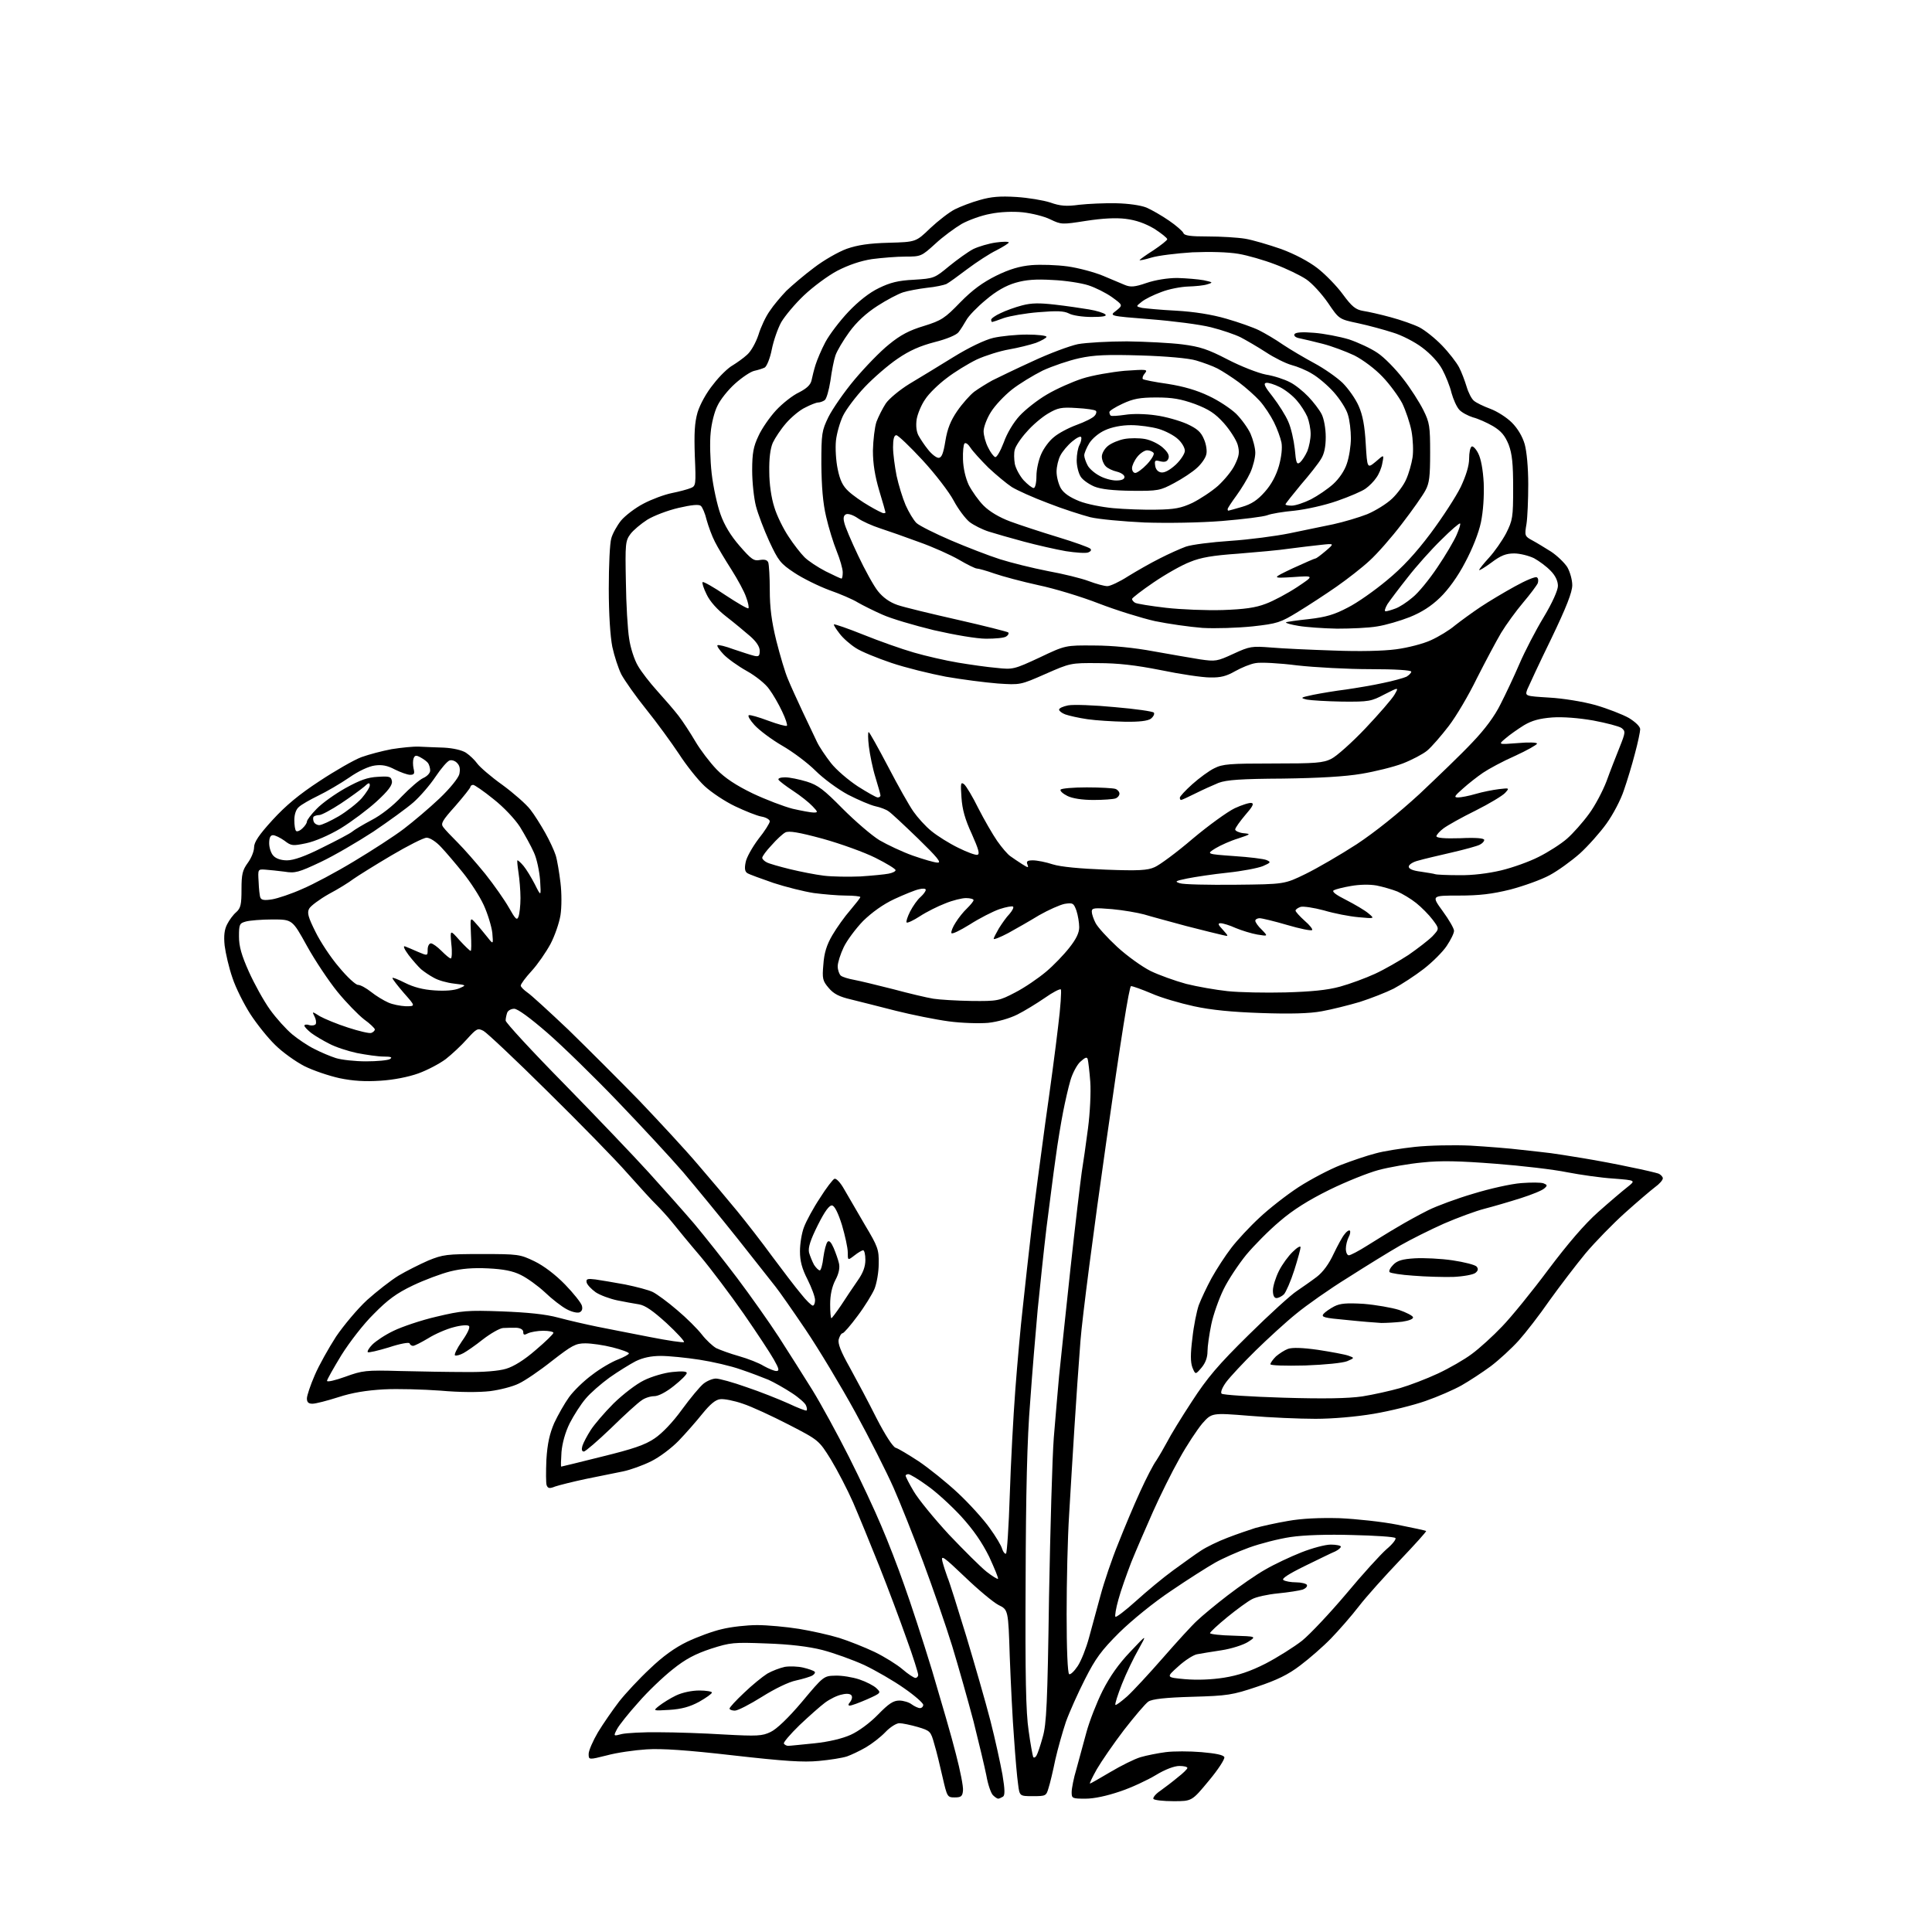 <?xml version="1.0" encoding="UTF-8" standalone="no"?>
<svg 
  version="1.1" 
  xmlns="http://www.w3.org/2000/svg" 
  xmlns:xlink="http://www.w3.org/1999/xlink" 
  xmlns:svg="http://www.w3.org/2000/svg"
  xmlns:rdf="http://www.w3.org/1999/02/22-rdf-syntax-ns#"
  xmlns:cc="http://creativecommons.org/ns#"
  xmlns:dc="http://purl.org/dc/elements/1.1/"
  viewBox="0 0 768 768"
  width="768"
  height="768"
>
<style>svg {background-color: white; }</style>"
<path stroke="none" fill="black" fill-rule="evenodd" d="M466.5,716.0C462.4,716.0 458.9,715.6 458.5,715.1C458.2,714.6 459.4,713.1 461.2,711.9C463.0,710.6 466.2,708.2 468.2,706.5C470.3,704.9 472.0,703.2 472.0,702.8C472.0,702.3 470.5,702.0 468.8,702.0C466.8,702.0 463.1,703.4 459.5,705.6C456.2,707.6 449.8,710.6 445.3,712.1C440.0,713.9 435.0,715.0 431.5,715.0C426.2,715.0 426.0,714.9 426.0,712.4C426.0,711.0 426.8,706.8 427.9,703.2C428.9,699.5 430.7,692.9 431.9,688.5C433.1,684.1 436.0,676.7 438.3,672.1C441.2,666.4 444.7,661.4 449.3,656.6C456.0,649.5 456.0,649.5 452.6,655.6C450.7,658.9 447.7,665.1 446.0,669.4C444.3,673.7 443.1,677.5 443.4,677.7C443.6,678.0 445.7,676.4 448.1,674.3C450.4,672.2 456.8,665.3 462.3,659.0C467.8,652.7 473.9,646.0 475.9,644.2C477.9,642.3 483.3,637.8 488.0,634.2C492.7,630.6 499.4,625.9 503.0,623.9C506.6,621.8 513.0,618.8 517.3,617.1C521.6,615.4 526.8,614.0 529.0,614.0C531.2,614.0 533.0,614.4 533.0,614.8C533.0,615.3 532.0,616.1 530.8,616.7C529.5,617.2 524.1,619.9 518.7,622.5C512.0,625.8 509.3,627.6 510.2,628.1C510.9,628.6 513.2,629.0 515.2,629.0C517.2,629.0 519.2,629.5 519.5,630.0C519.8,630.6 519.1,631.4 517.8,631.9C516.5,632.3 512.1,633.0 508.0,633.4C503.9,633.8 499.3,634.8 497.7,635.7C496.1,636.5 491.7,639.7 487.9,642.8C484.1,645.9 481.0,648.8 481.0,649.2C481.0,649.6 485.2,650.1 490.2,650.2C499.5,650.5 499.5,650.5 496.1,652.7C494.2,653.9 489.5,655.4 485.6,656.0C481.7,656.6 477.3,657.3 475.8,657.6C474.3,657.9 470.9,660.1 468.3,662.5C463.5,666.8 463.5,666.8 471.1,667.5C475.9,667.9 481.6,667.7 486.6,666.9C492.2,666.0 497.0,664.4 503.1,661.3C507.9,658.8 514.4,654.7 517.6,652.2C520.8,649.6 528.7,641.2 535.2,633.5C541.6,625.8 548.9,617.8 551.2,615.8C553.6,613.8 555.1,611.8 554.7,611.4C554.3,610.9 546.6,610.4 537.7,610.2C527.7,609.9 518.3,610.2 513.0,611.0C508.3,611.7 500.9,613.6 496.5,615.2C492.1,616.8 486.0,619.5 483.0,621.2C480.0,622.9 472.1,627.9 465.5,632.4C458.6,637.0 449.9,644.1 444.9,649.0C437.8,656.1 435.5,659.2 431.3,667.5C428.5,673.0 425.1,680.6 423.7,684.5C422.4,688.4 420.5,695.1 419.5,699.5C418.6,703.9 417.4,709.0 416.8,710.8C415.9,713.9 415.7,714.0 410.6,714.0C405.3,714.0 405.3,714.0 404.7,709.2C404.3,706.6 403.6,698.4 403.1,691.0C402.5,683.6 401.8,669.0 401.4,658.7C400.8,639.9 400.8,639.9 396.9,638.0C394.8,636.9 388.8,631.9 383.5,626.8C375.1,618.8 374.0,618.0 374.6,620.6C375.0,622.2 375.9,625.0 376.6,626.9C377.4,628.7 380.7,639.3 384.1,650.4C387.4,661.4 391.8,676.6 393.7,684.0C395.6,691.4 397.7,701.1 398.5,705.5C399.5,711.5 399.5,713.7 398.7,714.2C398.0,714.6 397.2,715.0 396.8,715.0C396.4,715.0 395.5,714.4 394.7,713.6C393.9,712.8 392.7,709.3 392.1,705.8C391.4,702.3 389.1,692.7 387.0,684.3C384.8,676.0 381.0,662.5 378.5,654.3C376.0,646.2 370.8,631.2 367.0,621.0C363.2,610.8 357.9,597.5 355.2,591.4C352.5,585.3 345.7,571.8 340.0,561.4C334.3,551.0 325.4,536.2 320.2,528.5C315.0,520.8 309.6,513.1 308.3,511.5C307.0,509.9 300.3,501.3 293.3,492.5C286.3,483.7 276.5,471.8 271.6,466.0C266.6,460.2 254.8,447.5 245.5,437.8C236.1,428.0 223.5,415.7 217.5,410.5C210.8,404.7 205.8,401.0 204.4,401.0C203.2,401.0 201.9,401.7 201.6,402.6C201.3,403.5 201.0,404.8 201.0,405.7C201.0,406.5 211.4,417.8 224.2,430.8C236.9,443.8 252.1,459.7 257.9,466.1C263.7,472.5 271.9,481.7 276.0,486.5C280.1,491.4 287.8,501.1 293.0,508.0C298.2,514.9 305.7,525.5 309.6,531.5C313.5,537.6 319.5,547.0 322.9,552.5C326.3,558.0 332.8,569.9 337.4,579.0C342.0,588.1 347.8,600.5 350.3,606.5C352.9,612.5 357.0,623.1 359.4,630.0C361.9,636.9 366.9,652.2 370.5,664.0C374.0,675.8 378.4,690.8 380.0,697.3C381.7,703.8 383.0,710.3 382.8,711.8C382.6,714.1 382.0,714.5 379.5,714.5C376.6,714.5 376.5,714.3 374.7,706.5C373.7,702.1 372.3,696.2 371.4,693.3C370.0,688.2 369.8,688.0 364.8,686.5C362.0,685.7 358.7,685.0 357.5,685.0C356.3,685.0 353.8,686.6 352.0,688.5C350.1,690.5 346.6,693.2 344.2,694.6C341.8,696.0 338.4,697.6 336.7,698.2C334.9,698.8 329.9,699.6 325.5,700.0C319.3,700.6 311.8,700.1 291.5,697.8C273.2,695.7 263.0,695.0 257.0,695.4C252.3,695.7 245.2,696.7 241.2,697.8C234.0,699.6 234.0,699.6 234.0,697.2C234.0,695.9 235.7,692.0 237.7,688.6C239.7,685.3 243.5,679.8 246.1,676.4C248.7,673.1 254.2,667.2 258.4,663.3C263.4,658.5 268.2,655.0 273.2,652.6C277.2,650.7 283.4,648.4 287.0,647.6C290.6,646.7 296.9,646.0 301.0,646.0C305.1,646.0 312.6,646.7 317.6,647.5C322.5,648.3 329.7,649.9 333.6,651.1C337.4,652.3 343.7,654.8 347.7,656.7C351.6,658.6 356.6,661.7 358.8,663.6C361.0,665.5 363.3,667.0 363.9,667.0C364.5,667.0 365.0,666.4 365.0,665.8C365.0,665.1 363.0,658.6 360.4,651.5C357.9,644.4 353.0,631.3 349.5,622.5C346.0,613.7 341.3,602.3 339.1,597.2C336.9,592.2 332.9,584.5 330.3,580.2C325.5,572.5 325.5,572.5 313.5,566.3C306.9,562.9 298.7,559.1 295.3,558.0C291.9,556.8 287.8,556.0 286.3,556.2C284.4,556.4 282.3,558.2 279.2,562.0C276.8,565.0 272.5,569.9 269.8,572.7C267.0,575.6 262.1,579.3 258.8,580.9C255.6,582.5 250.6,584.3 247.7,584.9C244.8,585.5 238.2,586.8 232.9,587.9C227.7,589.0 222.2,590.4 220.7,590.9C218.5,591.8 217.8,591.7 217.3,590.4C217.0,589.6 217.0,585.0 217.2,580.2C217.6,573.8 218.5,569.9 220.3,565.7C221.8,562.5 224.4,557.9 226.2,555.4C228.0,552.9 232.1,548.9 235.4,546.5C238.6,544.0 243.3,541.3 245.7,540.4C248.0,539.5 250.0,538.4 250.0,538.0C250.0,537.6 247.1,536.5 243.5,535.6C240.0,534.7 235.1,534.0 232.7,534.0C228.8,534.0 227.4,534.8 219.4,541.0C214.5,544.9 208.6,548.9 206.2,550.0C203.8,551.2 198.7,552.5 194.8,553.0C190.4,553.5 182.9,553.5 175.1,552.8C168.2,552.3 158.0,552.0 152.5,552.3C145.6,552.7 140.0,553.6 134.5,555.4C130.1,556.8 125.5,558.0 124.2,558.0C122.6,558.0 122.0,557.4 122.0,555.9C122.0,554.8 123.4,550.6 125.1,546.7C126.8,542.7 130.7,535.8 133.6,531.3C136.6,526.9 142.1,520.3 145.9,516.8C149.7,513.4 155.3,509.0 158.4,507.1C161.4,505.3 166.8,502.6 170.2,501.1C176.1,498.7 177.5,498.5 191.5,498.5C206.0,498.5 206.7,498.6 212.5,501.4C216.2,503.2 220.8,506.7 224.6,510.6C228.0,514.1 231.0,517.9 231.3,519.0C231.7,520.4 231.3,521.3 230.3,521.7C229.4,522.0 227.2,521.5 225.2,520.4C223.3,519.4 219.4,516.4 216.6,513.7C213.8,511.1 209.5,508.0 207.0,506.8C203.8,505.2 200.1,504.5 194.0,504.2C188.1,503.9 183.4,504.3 179.0,505.4C175.4,506.3 168.7,508.8 164.1,511.0C157.6,514.1 154.1,516.7 148.6,522.3C144.5,526.3 138.9,533.6 135.7,538.7C132.6,543.8 130.0,548.4 130.0,548.9C130.0,549.5 133.3,548.7 137.2,547.3C144.1,544.8 145.4,544.6 159.0,545.0C167.0,545.2 178.7,545.4 185.0,545.4C192.0,545.5 198.3,545.0 201.2,544.1C204.2,543.2 208.3,540.7 212.9,536.7C216.8,533.4 220.0,530.3 220.0,529.8C220.0,529.4 218.2,529.0 215.9,529.0C213.7,529.0 211.0,529.5 209.9,530.0C208.4,530.8 208.0,530.7 208.0,529.5C208.0,528.6 207.0,527.9 205.2,527.8C203.7,527.8 201.4,527.8 200.0,527.9C198.6,528.0 195.0,530.1 192.0,532.4C189.0,534.8 185.5,537.2 184.2,537.9C182.9,538.6 181.5,539.0 180.9,538.8C180.4,538.6 181.6,536.1 183.6,533.2C185.8,530.1 187.0,527.6 186.4,527.1C185.9,526.6 183.2,526.8 180.3,527.6C177.5,528.3 172.9,530.3 170.2,532.0C167.5,533.6 164.8,535.0 164.2,535.0C163.6,535.0 163.0,534.6 162.8,534.0C162.6,533.5 159.1,534.1 154.6,535.6C150.3,536.9 146.5,537.8 146.2,537.5C145.9,537.2 146.7,535.8 148.0,534.5C149.4,533.1 153.1,530.6 156.5,529.0C159.8,527.4 167.4,524.8 173.5,523.4C183.6,521.0 185.7,520.8 199.5,521.3C209.7,521.7 216.9,522.4 222.0,523.8C226.1,524.9 233.1,526.5 237.5,527.4C241.9,528.3 251.3,530.1 258.4,531.5C265.5,532.9 271.6,533.8 271.9,533.5C272.2,533.2 269.1,529.8 265.0,526.0C259.6,521.1 256.5,518.9 254.0,518.5C252.1,518.2 248.2,517.5 245.3,516.9C242.5,516.3 238.6,514.9 236.8,513.7C235.0,512.4 233.4,510.7 233.2,509.8C232.9,508.4 233.5,508.2 236.7,508.6C238.8,508.9 244.1,509.8 248.5,510.6C252.9,511.5 257.9,512.8 259.5,513.6C261.1,514.4 265.5,517.6 269.2,520.8C272.9,523.9 277.3,528.3 279.0,530.5C280.7,532.7 283.3,535.1 284.7,535.9C286.2,536.6 290.2,538.1 293.8,539.1C297.3,540.1 301.7,541.8 303.6,543.0C305.6,544.1 307.8,545.0 308.6,545.0C309.9,545.0 309.7,544.1 307.6,540.4C306.2,537.9 300.8,529.7 295.6,522.2C290.3,514.6 282.6,504.4 278.5,499.5C274.3,494.6 269.3,488.5 267.3,486.0C265.3,483.5 262.4,480.4 261.0,479.0C259.5,477.6 254.4,472.0 249.5,466.5C244.7,461.0 230.3,446.3 217.6,433.8C205.0,421.3 193.5,410.5 192.2,409.8C189.9,408.6 189.5,408.8 185.6,413.1C183.4,415.6 179.5,419.2 177.2,421.0C174.8,422.8 169.9,425.4 166.3,426.7C162.4,428.1 156.4,429.3 151.2,429.6C145.1,430.0 140.3,429.7 135.0,428.6C130.9,427.7 124.6,425.6 121.0,423.8C117.5,422.0 112.2,418.2 109.4,415.4C106.5,412.6 102.1,407.1 99.5,403.1C97.0,399.2 93.7,392.7 92.4,388.7C91.0,384.7 89.7,379.0 89.3,375.9C88.9,372.0 89.2,369.5 90.3,367.4C91.1,365.8 92.7,363.6 93.9,362.6C95.7,361.0 96.0,359.5 96.0,353.5C96.0,347.5 96.4,345.9 98.5,343.0C99.9,341.1 101.0,338.4 101.0,336.8C101.0,334.8 102.9,331.9 108.3,326.0C113.6,320.2 118.9,315.8 127.0,310.5C133.2,306.4 140.7,302.1 143.6,301.0C146.6,299.9 152.0,298.5 155.7,297.8C159.5,297.2 164.3,296.7 166.5,296.8C168.7,296.9 173.2,297.1 176.5,297.2C180.2,297.4 183.6,298.2 185.2,299.2C186.7,300.2 188.7,302.1 189.7,303.5C190.7,304.9 195.2,308.8 199.7,312.0C204.2,315.3 209.2,319.7 210.8,321.8C212.4,323.8 215.0,328.0 216.7,331.0C218.4,334.0 220.3,338.1 220.9,340.0C221.5,341.9 222.3,346.8 222.8,350.9C223.3,355.0 223.3,360.6 222.8,363.8C222.3,366.9 220.5,372.1 218.8,375.3C217.0,378.6 213.7,383.4 211.3,386.0C208.9,388.6 207.0,391.2 207.0,391.8C207.0,392.3 208.2,393.5 209.6,394.5C211.0,395.4 218.3,402.1 225.9,409.3C233.4,416.6 246.1,429.3 254.1,437.5C262.0,445.8 272.6,457.2 277.5,463.0C282.5,468.8 289.5,477.1 293.1,481.5C296.7,485.9 303.0,494.0 307.0,499.5C311.1,505.0 316.1,511.6 318.3,514.2C320.4,516.9 322.6,519.0 323.1,519.0C323.6,519.0 324.0,518.0 324.0,516.8C324.0,515.5 322.6,511.8 321.0,508.6C318.8,504.3 318.0,501.3 318.0,497.4C318.0,494.4 318.7,490.1 319.6,487.8C320.5,485.4 323.3,480.2 325.9,476.3C328.4,472.3 331.1,468.8 331.7,468.6C332.4,468.3 334.1,470.1 335.6,472.8C337.1,475.4 340.8,481.7 343.8,486.9C349.0,495.6 349.4,496.7 349.3,502.4C349.3,505.7 348.5,510.2 347.6,512.4C346.7,514.5 343.7,519.4 340.9,523.1C338.1,526.9 335.4,530.0 334.9,530.0C334.4,530.0 333.8,531.1 333.4,532.4C333.0,534.1 334.2,537.2 337.8,543.6C340.5,548.5 345.3,557.5 348.4,563.7C351.9,570.5 354.9,575.1 356.0,575.5C357.1,575.8 361.2,578.3 365.2,580.9C369.2,583.6 376.2,589.2 380.8,593.5C385.3,597.7 391.0,604.0 393.4,607.4C395.8,610.7 398.1,614.5 398.4,615.8C398.8,617.0 399.5,617.8 399.9,617.6C400.3,617.3 401.0,606.8 401.4,594.3C401.8,581.8 402.8,563.0 403.6,552.5C404.4,542.0 405.7,527.2 406.6,519.5C407.4,511.8 409.0,497.6 410.1,488.0C411.2,478.4 413.7,459.7 415.5,446.5C417.4,433.3 419.7,416.1 420.6,408.2C421.6,400.4 422.0,393.7 421.7,393.3C421.3,393.0 418.4,394.5 415.3,396.7C412.1,398.9 407.2,401.9 404.4,403.3C401.4,404.8 396.6,406.2 392.8,406.6C389.3,406.9 382.2,406.7 377.1,406.0C371.9,405.3 362.5,403.4 356.1,401.8C349.7,400.2 341.7,398.1 338.3,397.3C333.6,396.2 331.4,395.1 329.4,392.7C327.0,389.9 326.8,389.0 327.3,383.4C327.6,378.9 328.6,375.6 330.9,371.7C332.6,368.8 335.8,364.3 338.0,361.8C340.2,359.2 342.0,356.9 342.0,356.6C342.0,356.3 339.4,356.0 336.2,356.0C333.1,356.0 327.4,355.5 323.5,355.0C319.6,354.4 312.4,352.6 307.5,351.0C302.6,349.3 297.9,347.6 297.1,347.1C296.1,346.5 295.9,345.2 296.4,342.8C296.7,340.9 299.1,336.7 301.5,333.5C304.0,330.4 306.0,327.2 306.0,326.5C306.0,325.8 304.5,324.9 302.7,324.6C300.9,324.3 296.2,322.4 292.2,320.5C288.2,318.6 282.8,315.0 280.1,312.5C277.4,310.0 272.8,304.2 269.9,299.7C266.9,295.2 261.1,287.2 256.9,282.0C252.7,276.8 248.3,270.5 247.0,268.1C245.8,265.7 244.2,260.8 243.4,257.1C242.6,253.0 242.0,244.3 242.0,234.0C242.0,224.9 242.4,215.9 243.0,214.0C243.5,212.1 245.3,208.9 246.9,206.9C248.5,205.0 252.5,201.9 255.8,200.2C259.0,198.5 264.1,196.6 267.1,196.0C270.1,195.4 273.4,194.5 274.6,194.0C276.6,193.2 276.7,192.7 276.2,181.3C275.9,172.2 276.1,168.1 277.3,163.9C278.3,160.7 280.8,156.1 283.6,152.7C286.1,149.4 289.6,146.1 291.3,145.2C292.9,144.2 295.5,142.4 297.0,141.0C298.6,139.6 300.5,136.1 301.5,133.1C302.4,130.1 304.4,125.8 306.0,123.6C307.5,121.3 310.5,117.8 312.6,115.6C314.8,113.5 319.7,109.3 323.6,106.4C327.5,103.4 333.3,100.1 336.6,98.9C340.9,97.4 345.5,96.7 353.3,96.5C364.1,96.2 364.1,96.2 369.8,90.7C373.0,87.7 377.4,84.3 379.6,83.2C381.8,82.1 386.2,80.4 389.5,79.5C394.0,78.2 397.5,77.9 404.0,78.3C408.7,78.6 414.7,79.6 417.5,80.5C421.4,81.9 423.9,82.1 429.0,81.4C432.6,81.0 439.2,80.7 443.7,80.8C448.6,80.9 453.4,81.6 455.7,82.5C457.8,83.4 461.8,85.7 464.7,87.7C467.5,89.6 470.1,91.9 470.4,92.6C470.8,93.7 473.3,94.0 480.2,94.0C485.3,94.0 492.0,94.4 495.0,94.9C498.0,95.4 504.4,97.3 509.3,99.0C514.7,101.0 520.2,103.9 523.7,106.6C526.8,109.0 531.4,113.7 533.8,117.0C537.4,121.9 538.9,123.1 541.9,123.6C543.9,123.9 548.8,125.0 552.8,126.1C556.9,127.2 562.0,129.0 564.2,130.1C566.5,131.3 570.5,134.5 573.2,137.3C576.0,140.2 579.0,144.1 580.0,146.0C581.0,147.9 582.3,151.4 583.0,153.7C583.7,156.1 585.0,158.6 585.9,159.3C586.8,160.1 589.7,161.5 592.4,162.5C595.1,163.5 598.9,165.9 601.0,168.0C603.3,170.3 605.2,173.5 606.1,176.6C606.9,179.5 607.5,185.9 607.5,192.5C607.5,198.6 607.2,205.7 606.8,208.3C606.0,212.9 606.1,213.2 609.1,214.8C610.8,215.7 614.2,217.8 616.6,219.3C619.0,220.9 621.8,223.6 623.0,225.4C624.1,227.3 625.0,230.5 625.0,232.6C625.0,235.4 622.7,241.3 616.6,254.0C611.9,263.6 607.7,272.7 607.1,274.1C606.2,276.7 606.2,276.7 615.8,277.3C621.3,277.6 629.3,278.9 634.3,280.3C639.1,281.7 645.0,284.0 647.5,285.4C650.1,287.0 652.0,288.8 652.0,289.9C652.0,290.8 651.1,295.2 649.9,299.6C648.8,303.9 646.8,310.5 645.5,314.2C644.3,317.9 641.2,323.8 638.6,327.4C636.1,330.9 631.3,336.3 628.0,339.3C624.6,342.3 619.2,346.2 616.0,347.9C612.7,349.7 605.7,352.2 600.4,353.6C593.1,355.4 588.1,356.0 579.9,356.0C569.0,356.0 569.0,356.0 573.5,362.2C576.0,365.6 578.0,369.1 578.0,370.0C578.0,371.0 576.7,373.6 575.1,376.0C573.6,378.3 569.4,382.5 565.9,385.2C562.4,387.9 557.0,391.4 554.0,393.0C551.0,394.5 544.9,396.9 540.5,398.3C536.1,399.6 529.3,401.3 525.4,402.0C520.6,402.9 512.8,403.1 501.4,402.7C489.7,402.3 481.5,401.5 474.6,400.0C469.1,398.8 461.5,396.6 457.7,394.9C453.9,393.3 450.3,392.0 449.6,392.0C448.9,392.0 445.5,413.3 439.7,454.3C434.8,488.5 430.2,523.9 429.5,533.0C428.8,542.1 427.7,557.6 427.1,567.5C426.5,577.4 425.5,592.9 425.0,602.0C424.4,611.1 424.0,628.9 424.0,641.7C424.0,655.5 424.4,665.1 425.0,665.5C425.5,665.8 427.0,664.4 428.4,662.3C429.8,660.2 431.8,655.1 432.9,651.0C434.0,646.9 436.1,639.3 437.5,634.1C438.9,628.9 442.0,619.7 444.5,613.6C446.9,607.5 450.8,598.2 453.2,593.0C455.6,587.7 458.5,582.1 459.7,580.5C460.8,578.8 462.7,575.5 464.0,573.1C465.2,570.7 469.6,563.5 473.8,557.1C479.9,547.7 484.2,542.6 496.4,530.6C504.7,522.4 513.3,514.6 515.5,513.2C517.7,511.7 521.3,509.2 523.4,507.6C525.9,505.7 528.3,502.4 530.1,498.5C531.7,495.2 533.6,491.6 534.5,490.6C535.3,489.5 536.2,488.9 536.6,489.2C536.9,489.6 536.7,490.7 536.1,491.8C535.5,493.0 535.0,495.0 535.0,496.4C535.0,497.8 535.5,499.0 536.2,499.0C536.8,499.0 540.1,497.3 543.4,495.2C546.8,493.1 552.2,489.7 555.5,487.8C558.8,485.8 564.3,482.8 567.7,481.1C571.1,479.4 579.2,476.4 585.7,474.5C592.2,472.5 600.7,470.6 604.7,470.3C608.6,470.0 612.6,470.0 613.6,470.4C615.1,471.0 615.2,471.3 613.9,472.4C613.1,473.2 608.9,474.9 604.5,476.3C600.1,477.7 593.6,479.6 590.1,480.5C586.6,481.4 579.3,484.1 574.0,486.4C568.6,488.8 560.8,492.7 556.6,495.1C552.4,497.5 543.0,503.3 535.8,507.9C528.5,512.4 519.3,518.9 515.3,522.2C511.2,525.5 504.0,532.1 499.2,536.8C494.3,541.6 489.1,547.2 487.5,549.3C485.8,551.6 485.1,553.5 485.6,554.0C486.1,554.5 497.1,555.2 510.0,555.6C526.4,556.1 535.9,555.9 541.5,555.1C545.9,554.4 552.6,552.9 556.5,551.8C560.3,550.7 567.1,548.1 571.6,546.0C576.1,543.9 582.2,540.4 585.1,538.2C588.1,536.0 593.5,531.1 597.1,527.3C600.7,523.6 609.0,513.4 615.4,504.8C623.3,494.3 629.8,486.7 635.3,481.8C639.8,477.8 645.1,473.3 646.9,471.9C650.3,469.2 650.3,469.2 641.4,468.5C636.5,468.2 628.2,467.0 623.0,466.0C617.7,464.9 604.9,463.4 594.4,462.6C580.1,461.5 572.8,461.3 565.4,462.1C560.0,462.6 552.1,464.0 548.0,465.1C543.9,466.2 535.1,469.7 528.4,473.0C520.1,477.1 513.9,481.0 508.7,485.5C504.4,489.1 498.5,495.1 495.4,498.8C492.4,502.5 488.3,508.6 486.4,512.5C484.5,516.4 482.3,522.6 481.5,526.5C480.7,530.4 480.0,535.2 480.0,537.2C480.0,539.6 479.2,541.8 477.6,543.7C475.2,546.5 475.2,546.5 474.0,543.6C473.2,541.4 473.2,538.2 474.0,531.9C474.5,527.1 475.7,521.3 476.5,518.9C477.4,516.5 479.7,511.6 481.6,508.1C483.6,504.5 487.1,499.1 489.5,496.0C491.8,493.0 496.8,487.6 500.6,484.1C504.3,480.6 511.3,475.1 516.2,471.9C521.0,468.8 528.6,464.8 533.0,463.1C537.4,461.4 543.6,459.3 546.8,458.5C549.9,457.6 557.0,456.5 562.5,455.9C568.1,455.3 577.8,455.1 584.5,455.4C591.1,455.8 600.3,456.5 605.0,457.1C609.7,457.6 614.9,458.2 616.5,458.4C618.1,458.6 623.9,459.5 629.3,460.4C634.8,461.3 643.3,462.9 648.3,464.0C653.4,465.0 658.3,466.2 659.2,466.5C660.2,466.9 661.0,467.8 661.0,468.4C661.0,469.1 659.6,470.7 657.9,471.9C656.2,473.2 650.9,477.7 646.0,482.1C641.2,486.4 634.1,493.7 630.3,498.2C626.5,502.8 620.1,511.2 616.0,516.9C612.0,522.7 606.4,529.9 603.7,532.9C600.9,536.0 595.9,540.6 592.6,543.1C589.2,545.6 584.0,549.0 581.0,550.7C578.0,552.4 571.6,555.2 566.7,556.9C561.9,558.6 552.6,560.9 546.1,562.0C539.0,563.2 529.7,564.0 522.9,564.0C516.6,564.0 504.8,563.5 496.6,562.8C481.7,561.6 481.7,561.6 477.9,565.9C475.9,568.3 471.7,574.6 468.8,579.9C465.8,585.2 461.1,594.7 458.3,601.0C455.5,607.3 451.6,616.3 449.7,621.0C447.9,625.7 445.5,632.4 444.6,635.8C443.6,639.3 443.1,642.4 443.4,642.7C443.7,643.0 447.4,640.2 451.6,636.4C455.8,632.6 462.4,627.1 466.4,624.2C470.3,621.4 475.2,617.8 477.4,616.4C479.5,615.0 484.2,612.7 487.9,611.3C491.5,609.9 496.5,608.2 499.0,607.4C501.5,606.7 507.3,605.4 512.0,604.6C517.6,603.6 524.6,603.3 532.5,603.5C539.1,603.8 549.5,604.9 555.5,606.1C561.5,607.3 566.7,608.4 566.9,608.6C567.1,608.8 562.4,614.0 556.5,620.2C550.6,626.4 543.2,634.6 540.2,638.5C537.2,642.4 532.2,648.1 529.1,651.3C526.0,654.5 520.5,659.3 516.9,662.0C512.1,665.7 507.5,667.9 499.7,670.5C489.9,673.8 488.0,674.1 473.9,674.5C463.2,674.8 458.0,675.4 456.5,676.4C455.4,677.1 451.0,682.3 446.8,687.7C442.6,693.2 437.8,700.2 436.0,703.3C434.2,706.5 433.0,709.0 433.3,709.0C433.5,709.0 437.2,706.9 441.4,704.4C445.6,701.9 451.0,699.2 453.4,698.5C455.8,697.8 460.3,696.9 463.4,696.5C466.5,696.1 472.9,696.1 477.6,696.5C483.3,697.0 486.3,697.6 486.7,698.5C486.9,699.3 484.2,703.5 480.5,707.9C473.8,716.0 473.8,716.0 466.5,716.0zM412.0,697.9C412.5,697.1 413.6,693.8 414.5,690.5C416.0,685.4 416.4,677.0 417.0,635.0C417.5,607.8 418.3,579.2 418.9,571.5C419.5,563.8 420.5,552.8 421.0,547.0C421.6,541.2 423.6,522.1 425.5,504.5C427.4,486.9 429.5,469.6 430.0,466.0C430.6,462.4 431.7,454.6 432.5,448.5C433.3,442.4 433.7,434.2 433.4,430.0C433.1,425.9 432.6,421.9 432.4,421.1C432.1,420.0 431.4,420.3 429.4,422.1C428.1,423.3 426.3,426.7 425.5,429.5C424.7,432.2 423.4,437.9 422.6,442.0C421.8,446.1 420.4,454.4 419.6,460.5C418.7,466.6 417.2,478.9 416.0,488.0C414.9,497.1 413.4,511.7 412.5,520.5C411.7,529.3 410.3,545.9 409.5,557.4C408.3,571.9 407.8,593.4 407.7,628.4C407.5,666.1 407.8,680.8 408.9,688.0C409.6,693.2 410.5,697.9 410.7,698.4C411.0,698.9 411.6,698.6 412.0,697.9zM313.3,694.0C314.0,694.0 318.6,693.5 323.7,693.0C329.5,692.4 334.9,691.1 338.2,689.6C341.3,688.2 345.8,684.9 349.0,681.6C353.3,677.2 355.1,676.0 357.5,676.0C359.1,676.0 361.4,676.7 362.4,677.5C363.5,678.3 365.0,679.0 365.7,679.0C366.4,679.0 367.0,678.4 367.0,677.7C367.0,677.0 363.6,674.0 359.4,671.1C355.3,668.2 348.2,664.1 343.6,661.9C339.0,659.8 331.5,657.1 326.9,655.9C321.4,654.5 313.8,653.6 304.7,653.3C291.6,652.8 290.4,652.9 282.6,655.4C276.3,657.5 272.5,659.5 267.4,663.6C263.6,666.6 257.4,672.5 253.7,676.8C249.9,681.0 246.1,685.8 245.3,687.3C243.8,690.2 243.8,690.2 247.2,689.3C249.0,688.9 255.7,688.5 262.0,688.6C268.3,688.6 280.0,689.0 288.0,689.5C301.0,690.2 303.0,690.1 306.3,688.5C308.7,687.4 313.4,682.9 318.8,676.5C327.4,666.2 327.5,666.2 332.1,666.1C334.6,666.0 338.9,666.7 341.6,667.6C344.3,668.5 347.4,670.1 348.4,671.1C350.3,672.9 350.3,673.0 344.7,675.5C341.5,676.9 338.5,678.0 337.8,678.0C337.1,678.0 337.1,677.5 338.0,676.5C338.6,675.7 338.9,674.6 338.5,674.0C338.1,673.3 336.6,673.1 334.7,673.6C332.9,673.9 329.9,675.4 328.0,676.8C326.1,678.2 321.5,682.3 317.8,685.8C314.1,689.4 311.3,692.7 311.6,693.1C311.9,693.6 312.7,694.0 313.3,694.0zM266.1,679.7C259.5,680.1 259.5,680.1 262.0,678.1C263.4,677.0 266.4,675.1 268.7,674.0C271.2,672.8 275.0,672.0 278.0,672.0C280.7,672.0 283.0,672.4 283.0,672.8C283.0,673.3 280.7,674.9 277.9,676.5C274.2,678.5 270.9,679.4 266.1,679.7zM292.1,680.0C291.0,680.0 290.0,679.6 290.0,679.2C290.0,678.7 292.6,675.9 295.8,672.9C298.9,669.9 303.1,666.5 305.0,665.3C306.9,664.2 310.1,663.0 312.0,662.6C313.9,662.3 317.2,662.4 319.3,662.9C321.4,663.4 323.4,664.1 323.8,664.5C324.2,664.8 323.8,665.5 323.0,666.0C322.2,666.5 319.2,667.4 316.5,668.0C313.5,668.6 308.0,671.3 302.9,674.5C298.1,677.5 293.3,680.0 292.1,680.0zM396.7,627.6C397.0,627.4 395.3,623.4 393.2,618.8C390.3,613.0 387.0,608.2 382.0,602.7C378.0,598.4 372.0,592.9 368.5,590.5C365.1,588.0 361.7,586.0 361.1,586.0C360.5,586.0 360.0,586.3 360.0,586.6C360.0,587.0 361.4,589.8 363.2,592.8C365.0,595.9 371.3,603.6 377.2,610.0C383.2,616.3 389.9,623.0 392.2,624.8C394.5,626.6 396.5,627.8 396.7,627.6zM223.1,583.0C223.3,583.0 230.6,581.2 239.4,579.0C251.6,576.0 256.4,574.4 260.2,571.8C263.2,569.8 267.5,565.3 271.1,560.3C274.4,555.8 278.2,551.2 279.7,550.0C281.1,548.9 283.3,548.0 284.6,548.0C285.9,548.0 291.4,549.5 296.7,551.4C302.1,553.2 309.6,556.2 313.4,557.9C317.2,559.7 320.4,560.9 320.6,560.7C320.9,560.5 320.8,559.6 320.4,558.7C320.1,557.8 317.5,555.5 314.7,553.7C311.8,551.8 307.7,549.5 305.5,548.5C303.3,547.6 298.4,545.7 294.5,544.4C290.6,543.0 283.2,541.3 278.0,540.5C272.8,539.7 265.9,539.0 262.7,539.0C258.8,539.0 255.6,539.7 252.7,541.1C250.4,542.3 245.7,545.2 242.3,547.6C239.0,550.0 234.6,553.8 232.8,556.0C230.9,558.2 228.1,562.6 226.5,565.7C224.7,569.3 223.5,573.7 223.2,577.2C223.0,580.4 222.9,583.0 223.1,583.0zM232.1,577.0C231.3,577.0 231.1,576.2 231.5,574.8C231.9,573.5 233.4,570.7 234.8,568.5C236.2,566.3 240.3,561.5 243.9,557.9C247.7,554.2 252.9,550.2 256.0,548.7C259.0,547.2 264.1,545.7 267.2,545.4C271.0,545.0 273.0,545.1 273.0,545.8C273.0,546.4 270.7,548.7 267.9,550.9C264.8,553.4 261.7,555.0 260.1,555.0C258.6,555.0 256.3,555.7 255.0,556.7C253.6,557.6 248.2,562.5 242.9,567.7C237.6,572.8 232.7,577.0 232.1,577.0zM518.8,542.8C510.7,543.0 505.0,542.8 505.0,542.3C505.0,541.8 506.0,540.4 507.2,539.2C508.5,538.1 510.6,536.7 512.0,536.2C513.7,535.6 517.7,535.7 524.0,536.6C529.2,537.4 534.6,538.4 536.0,538.9C538.5,539.8 538.5,539.8 535.5,541.1C533.7,541.8 526.9,542.5 518.8,542.8zM549.1,525.9C547.1,525.8 540.9,525.3 535.2,524.7C526.4,523.9 525.1,523.6 526.1,522.3C526.8,521.5 528.7,520.2 530.4,519.3C532.8,518.1 535.3,517.9 542.1,518.3C546.9,518.7 553.2,519.8 556.1,520.7C559.0,521.7 561.5,523.0 561.7,523.6C561.9,524.3 560.1,525.0 557.4,525.4C554.8,525.7 551.1,525.9 549.1,525.9zM330.5,524.0C330.7,524.0 332.5,521.6 334.4,518.8C336.3,515.9 339.2,511.5 340.9,509.1C343.1,506.0 344.0,503.5 344.0,500.8C344.0,498.7 343.6,497.0 343.1,497.0C342.7,497.0 341.1,497.9 339.6,499.1C337.0,501.1 337.0,501.1 337.0,497.8C337.0,496.0 335.9,491.1 334.7,487.0C333.2,482.2 331.8,479.4 330.8,479.2C329.7,479.0 327.9,481.4 325.1,487.0C322.1,493.0 321.2,495.9 321.6,497.9C322.0,499.3 322.9,501.5 323.6,502.8C324.4,504.0 325.4,505.0 325.9,505.0C326.3,505.0 327.0,502.7 327.3,499.8C327.7,497.0 328.4,494.2 329.0,493.6C329.6,493.0 330.4,493.8 331.4,496.1C332.2,498.0 333.2,500.8 333.5,502.2C333.9,503.9 333.5,506.2 332.1,508.8C330.7,511.5 330.0,514.8 330.0,518.5C330.0,521.5 330.2,524.0 330.5,524.0zM507.4,516.0C506.5,516.0 506.0,514.9 506.0,513.0C506.0,511.3 507.1,507.8 508.4,505.2C509.7,502.6 512.2,499.2 513.9,497.6C515.6,495.9 517.0,495.1 517.0,495.8C517.0,496.4 515.9,500.5 514.5,504.9C513.1,509.3 511.2,513.6 510.4,514.5C509.6,515.3 508.2,516.0 507.4,516.0zM577.7,507.6C573.7,507.7 566.6,507.5 561.8,507.1C557.0,506.8 552.8,506.1 552.4,505.7C552.0,505.3 552.6,504.0 553.8,502.8C555.4,501.1 557.5,500.5 562.4,500.2C566.0,500.0 572.7,500.3 577.4,501.0C582.1,501.7 586.4,502.8 587.0,503.5C587.7,504.4 587.6,505.1 586.5,506.0C585.6,506.7 581.8,507.4 577.7,507.6zM145.5,421.9C149.9,421.9 154.2,421.5 155.0,421.0C156.1,420.3 155.5,420.0 152.5,420.0C150.3,420.0 145.5,419.3 141.9,418.6C138.2,417.8 133.3,416.2 130.9,414.9C128.5,413.7 125.3,411.8 123.8,410.7C122.3,409.5 121.0,408.2 121.0,407.7C121.0,407.3 121.9,407.1 122.9,407.5C124.0,407.8 125.1,407.6 125.5,407.1C125.8,406.5 125.6,405.1 125.0,404.0C124.0,402.0 124.0,402.0 127.2,404.0C129.0,405.0 134.0,407.1 138.4,408.5C142.7,409.9 146.9,410.9 147.6,410.6C148.4,410.3 149.0,409.7 149.0,409.2C149.0,408.8 147.1,406.9 144.7,405.2C142.4,403.4 137.6,398.5 134.1,394.2C130.7,390.0 125.2,381.8 122.0,376.0C116.2,365.5 116.2,365.5 108.3,365.5C104.0,365.5 99.3,365.9 97.8,366.3C95.2,367.0 95.0,367.4 95.0,372.3C95.0,376.2 96.0,379.7 98.9,386.2C101.1,391.1 104.8,397.8 107.3,401.3C109.8,404.8 113.8,409.2 116.2,411.2C118.5,413.1 122.5,415.8 125.0,417.0C127.5,418.3 131.3,419.9 133.5,420.6C135.7,421.3 141.1,421.9 145.5,421.9zM161.3,400.0C165.2,400.0 165.2,400.0 160.6,394.8C158.1,391.9 156.0,389.2 156.0,388.8C156.0,388.4 158.2,389.3 161.0,390.7C164.4,392.4 168.1,393.4 172.7,393.7C177.0,394.0 180.6,393.7 182.5,392.9C185.5,391.6 185.5,391.6 180.5,391.0C177.8,390.7 174.2,389.7 172.5,388.7C170.8,387.8 168.6,386.3 167.4,385.3C166.3,384.3 164.0,381.7 162.4,379.6C160.7,377.3 160.1,375.9 161.0,376.2C161.8,376.5 164.2,377.5 166.2,378.4C170.0,380.0 170.0,380.0 170.0,377.5C170.0,376.1 170.6,375.0 171.3,375.0C172.0,375.0 173.9,376.4 175.5,378.0C177.1,379.6 178.7,381.0 179.2,381.0C179.6,381.0 179.8,378.4 179.4,375.2C178.9,369.5 178.9,369.5 182.7,373.8C184.8,376.1 186.8,378.0 187.1,378.0C187.4,378.0 187.4,375.0 187.2,371.2C186.9,364.5 186.9,364.5 189.2,367.1C190.5,368.5 192.5,371.0 193.8,372.6C196.1,375.5 196.1,375.5 195.7,370.8C195.4,368.3 193.9,363.3 192.3,359.8C190.7,356.3 187.0,350.6 184.1,347.0C181.2,343.4 177.3,338.8 175.4,336.8C173.4,334.6 170.9,333.0 169.6,333.0C168.4,333.0 162.1,336.2 155.5,340.1C148.9,344.0 142.2,348.2 140.5,349.4C138.8,350.7 134.5,353.4 130.7,355.4C127.0,357.5 123.5,360.1 122.9,361.2C122.0,362.8 122.5,364.6 125.4,370.4C127.3,374.3 131.5,380.7 134.8,384.5C138.0,388.4 141.4,391.5 142.3,391.5C143.3,391.5 145.6,392.8 147.5,394.3C149.5,395.9 152.5,397.7 154.3,398.5C156.0,399.3 159.2,399.9 161.3,400.0zM386.2,397.9C396.5,398.0 397.1,397.9 403.6,394.5C407.3,392.6 412.7,388.9 415.8,386.3C418.8,383.8 423.0,379.4 425.1,376.7C427.8,373.3 429.0,370.8 429.0,368.6C429.0,366.8 428.5,363.8 427.9,362.0C426.8,359.0 426.5,358.8 423.2,359.3C421.3,359.7 416.8,361.7 413.1,363.8C409.5,366.0 403.9,369.2 400.8,370.9C397.6,372.6 395.0,373.6 395.0,373.2C395.0,372.8 396.0,370.9 397.1,369.0C398.3,367.1 400.1,364.5 401.3,363.3C402.4,362.0 403.1,360.7 402.7,360.4C402.4,360.1 400.0,360.5 397.3,361.4C394.7,362.3 389.4,365.0 385.5,367.5C381.6,369.9 378.4,371.5 378.2,370.9C378.0,370.4 378.7,368.5 379.9,366.7C381.0,364.9 383.0,362.4 384.4,361.1C385.8,359.7 387.0,358.3 387.0,357.8C387.0,357.4 385.7,357.0 384.0,357.0C382.4,357.0 378.7,357.9 375.8,359.1C372.9,360.2 368.3,362.5 365.7,364.2C363.1,365.9 360.7,367.0 360.4,366.7C360.1,366.4 360.7,364.5 361.8,362.3C362.9,360.2 364.7,357.6 365.9,356.6C367.1,355.5 368.0,354.3 368.0,353.7C368.0,353.2 366.8,353.1 365.3,353.5C363.8,353.8 359.4,355.6 355.5,357.4C351.0,359.5 346.6,362.7 343.1,366.1C340.2,369.1 336.7,373.8 335.4,376.5C334.1,379.2 333.0,382.7 333.0,384.1C333.0,385.6 333.6,387.2 334.2,387.8C334.9,388.4 337.3,389.1 339.5,389.5C341.7,389.9 348.7,391.6 355.0,393.2C361.3,394.9 368.5,396.6 371.0,397.0C373.5,397.4 380.3,397.8 386.2,397.9zM511.0,394.5C521.3,394.2 527.6,393.6 532.7,392.2C536.7,391.1 542.9,388.8 546.6,387.1C550.3,385.4 556.2,382.0 559.9,379.6C563.5,377.1 567.8,373.8 569.4,372.2C572.2,369.2 572.2,369.2 569.5,365.6C568.0,363.6 565.0,360.6 563.0,359.0C560.9,357.3 557.5,355.3 555.5,354.4C553.5,353.6 549.7,352.5 547.2,352.0C544.3,351.5 540.4,351.6 537.0,352.2C534.0,352.7 530.9,353.5 530.2,353.9C529.3,354.4 531.0,355.7 535.2,357.8C538.7,359.6 542.6,361.9 544.0,363.1C546.5,365.2 546.5,365.2 540.0,364.6C536.5,364.3 530.3,363.1 526.3,361.9C522.2,360.8 518.1,360.2 517.0,360.5C515.9,360.9 515.0,361.5 515.0,362.0C515.0,362.4 516.6,364.2 518.6,366.0C520.6,367.7 521.9,369.4 521.6,369.7C521.2,370.1 516.8,369.2 511.7,367.7C506.6,366.2 501.6,365.0 500.7,365.0C499.8,365.0 499.0,365.5 499.0,366.0C499.0,366.6 500.1,368.2 501.6,369.6C504.1,372.2 504.1,372.2 499.8,371.5C497.5,371.1 493.6,369.9 491.2,368.9C488.8,367.8 486.1,367.0 485.2,367.0C484.0,367.0 484.2,367.6 486.1,369.6C488.5,372.3 488.5,372.3 486.0,371.7C484.6,371.4 478.1,369.8 471.5,368.1C464.9,366.3 457.4,364.3 454.8,363.5C452.2,362.8 446.5,361.8 442.1,361.4C434.9,360.8 434.0,360.9 434.0,362.4C434.0,363.3 434.7,365.4 435.5,366.9C436.3,368.5 440.1,372.7 444.1,376.4C448.0,380.0 454.0,384.3 457.4,386.0C460.7,387.6 467.1,389.9 471.5,391.1C475.9,392.2 483.3,393.5 488.0,394.0C492.7,394.5 503.0,394.7 511.0,394.5zM206.1,364.4C206.5,363.4 206.9,360.0 206.9,357.0C206.9,354.0 206.5,349.4 206.1,346.8C205.7,344.1 205.5,342.0 205.7,342.0C206.0,342.0 207.1,343.0 208.1,344.2C209.2,345.5 211.2,348.8 212.6,351.5C215.1,356.5 215.1,356.5 214.7,349.9C214.4,346.3 213.4,341.3 212.2,338.8C211.1,336.3 208.6,331.8 206.7,328.7C204.7,325.6 200.2,320.8 196.1,317.6C192.3,314.5 188.6,312.0 188.1,312.0C187.5,312.0 187.0,312.4 187.0,312.8C187.0,313.2 184.3,316.6 181.0,320.4C175.8,326.2 175.1,327.4 176.2,328.8C176.9,329.8 179.5,332.5 182.0,335.0C184.5,337.5 189.4,343.1 192.9,347.4C196.4,351.8 200.6,357.8 202.3,360.8C204.9,365.4 205.5,366.0 206.1,364.4zM108.2,357.5C110.5,357.1 115.9,355.3 120.1,353.4C124.4,351.6 133.6,346.7 140.7,342.4C147.7,338.2 156.7,332.4 160.5,329.5C164.3,326.6 170.7,321.2 174.7,317.4C178.9,313.4 182.2,309.3 182.6,307.7C183.0,305.7 182.8,304.4 181.7,303.3C180.9,302.4 179.5,302.0 178.7,302.3C177.8,302.6 175.3,305.5 173.1,308.8C170.9,312.1 167.0,316.6 164.4,318.9C161.8,321.2 154.6,326.4 148.4,330.6C142.1,334.7 132.7,340.2 127.4,342.7C118.7,346.8 117.3,347.2 113.1,346.5C110.6,346.2 107.2,345.8 105.5,345.7C102.5,345.5 102.5,345.5 102.8,350.5C102.9,353.2 103.2,356.1 103.5,356.8C103.9,357.8 105.1,358.0 108.2,357.5zM491.0,351.7C510.6,351.5 510.6,351.5 519.0,347.4C523.7,345.1 532.8,339.8 539.3,335.6C546.7,330.7 555.8,323.4 564.3,315.6C571.5,308.8 581.0,299.7 585.2,295.2C590.3,289.9 594.2,284.6 596.5,279.9C598.5,276.0 601.9,268.8 604.0,263.9C606.1,259.0 610.4,250.7 613.6,245.4C617.1,239.6 619.3,234.6 619.3,232.9C619.3,231.0 618.3,228.8 616.4,226.9C614.8,225.2 611.8,223.0 609.8,221.9C607.7,220.9 604.2,220.0 601.9,220.0C598.7,220.0 596.6,220.8 592.9,223.6C590.2,225.6 588.0,226.9 588.0,226.6C588.0,226.2 589.8,224.0 591.9,221.7C594.1,219.3 597.1,215.0 598.7,212.0C601.3,206.8 601.5,205.7 601.5,194.0C601.5,184.3 601.1,180.4 599.7,176.7C598.2,173.1 596.8,171.4 593.5,169.4C591.1,168.0 587.5,166.4 585.5,165.9C583.6,165.3 581.1,164.0 580.1,162.9C579.0,161.7 577.7,158.7 577.0,156.2C576.4,153.6 574.7,149.4 573.3,146.8C571.8,144.0 568.6,140.6 565.4,138.2C562.4,135.9 557.1,133.2 553.7,132.2C550.3,131.1 544.1,129.4 539.9,128.5C532.3,126.9 532.3,126.9 527.9,120.4C525.4,116.8 521.6,112.6 519.2,111.0C516.8,109.4 511.2,106.7 506.9,105.1C502.5,103.4 495.9,101.5 492.3,100.9C488.1,100.2 481.2,100.0 474.0,100.3C467.7,100.7 460.3,101.6 457.7,102.4C455.1,103.2 453.0,103.6 453.0,103.4C453.0,103.2 455.5,101.4 458.5,99.5C461.5,97.5 464.0,95.5 464.0,95.1C464.0,94.6 461.6,92.7 458.8,90.9C455.2,88.8 451.6,87.5 447.5,87.0C443.5,86.5 438.2,86.8 431.7,87.8C422.1,89.3 421.9,89.3 417.5,87.2C415.1,86.0 410.2,84.8 406.6,84.4C402.8,84.0 397.5,84.2 393.7,85.0C390.2,85.6 385.0,87.5 382.3,89.0C379.6,90.6 374.8,94.1 371.8,96.9C366.3,101.9 366.1,102.0 359.9,102.0C356.4,102.0 350.4,102.5 346.6,103.0C342.1,103.7 337.4,105.3 332.9,107.6C329.1,109.6 323.2,114.0 319.6,117.4C316.1,120.7 312.1,125.5 310.6,128.0C309.2,130.5 307.5,135.4 306.8,138.9C306.1,142.5 304.8,145.6 304.0,146.1C303.2,146.5 301.3,147.1 299.9,147.4C298.4,147.7 295.0,150.0 292.2,152.5C289.4,155.0 286.3,158.9 285.2,161.3C284.0,163.6 282.8,168.4 282.5,172.0C282.1,175.6 282.3,182.9 282.9,188.2C283.5,193.5 285.1,200.8 286.4,204.4C287.9,208.7 290.5,213.0 294.0,217.0C298.7,222.4 299.7,223.1 302.1,222.6C304.0,222.3 305.0,222.6 305.4,223.6C305.7,224.5 306.0,229.4 306.0,234.6C306.0,241.4 306.7,247.0 308.6,254.7C310.1,260.6 312.1,267.4 313.2,269.9C314.2,272.4 316.9,278.3 319.1,283.0C321.3,287.7 323.9,293.1 324.8,295.0C325.7,296.9 328.2,300.6 330.3,303.3C332.4,306.0 337.2,310.1 341.0,312.6C344.8,315.0 348.3,317.0 348.9,317.0C349.5,317.0 350.0,316.7 350.0,316.2C350.0,315.8 349.1,312.6 348.0,309.0C346.9,305.5 345.8,300.0 345.4,296.8C345.0,293.6 345.0,291.0 345.3,291.0C345.6,291.0 349.0,297.1 353.0,304.7C356.9,312.2 361.4,320.2 363.1,322.6C364.7,324.9 367.9,328.5 370.3,330.4C372.6,332.3 377.4,335.3 380.9,337.0C384.3,338.7 387.8,340.0 388.5,339.8C389.6,339.6 389.0,337.6 386.3,331.5C383.6,325.7 382.5,321.7 382.2,317.0C381.8,311.3 381.9,310.7 383.3,311.8C384.1,312.5 386.7,316.8 388.9,321.3C391.2,325.8 394.6,331.7 396.4,334.3C398.3,337.0 400.6,339.7 401.7,340.4C402.7,341.1 404.7,342.5 406.3,343.5C408.7,345.0 409.0,345.1 408.4,343.6C407.9,342.4 408.4,342.0 410.6,342.0C412.2,342.0 415.8,342.7 418.5,343.6C421.7,344.6 429.3,345.3 439.5,345.7C452.5,346.2 456.2,346.0 459.0,344.7C460.9,343.9 467.7,338.9 474.0,333.5C480.3,328.2 487.9,322.7 490.8,321.3C493.6,320.0 496.7,319.0 497.5,319.2C498.6,319.4 497.9,320.7 495.0,324.0C492.9,326.5 491.1,329.0 491.0,329.7C491.0,330.3 492.5,331.0 494.2,331.2C497.4,331.5 497.3,331.6 492.2,333.3C489.2,334.2 485.2,336.0 483.2,337.2C479.5,339.5 479.5,339.5 490.5,340.3C496.6,340.7 502.4,341.4 503.5,341.9C505.3,342.7 505.2,342.9 502.0,344.3C500.0,345.1 493.7,346.3 488.0,346.9C482.2,347.5 475.0,348.6 472.0,349.2C467.2,350.2 466.8,350.4 469.0,351.1C470.4,351.6 480.3,351.8 491.0,351.7zM342.0,348.4C346.6,348.1 351.7,347.6 353.2,347.3C354.8,347.0 356.0,346.4 356.0,345.9C356.0,345.4 352.4,343.2 348.0,341.0C343.6,338.8 334.2,335.4 327.0,333.4C317.4,330.8 313.6,330.2 312.2,330.9C311.2,331.4 308.7,333.7 306.7,336.0C304.6,338.2 303.0,340.4 303.0,341.0C303.0,341.5 303.8,342.3 304.8,342.8C305.7,343.3 309.9,344.5 314.0,345.5C318.1,346.5 324.2,347.7 327.5,348.1C330.8,348.5 337.3,348.6 342.0,348.4zM580.0,347.9C585.3,348.0 591.6,347.2 596.7,346.0C601.3,344.9 608.0,342.5 611.7,340.6C615.5,338.7 620.5,335.5 622.9,333.4C625.3,331.3 629.2,326.9 631.6,323.6C634.0,320.4 637.1,314.5 638.6,310.6C640.0,306.7 642.4,300.6 643.8,297.1C646.2,291.1 646.2,290.7 644.6,289.4C643.6,288.7 638.6,287.4 633.3,286.4C627.5,285.4 621.3,284.9 617.0,285.2C612.0,285.6 609.0,286.4 605.8,288.3C603.4,289.8 600.1,292.1 598.5,293.5C595.5,296.0 595.5,296.0 603.2,295.4C607.6,295.0 611.0,295.1 611.0,295.6C610.9,296.1 607.0,298.3 602.2,300.5C597.4,302.6 591.7,305.7 589.5,307.2C587.3,308.7 583.7,311.5 581.5,313.5C578.2,316.4 577.8,317.0 579.6,317.0C580.7,317.0 583.9,316.4 586.6,315.6C589.3,314.8 593.4,314.0 595.8,313.7C600.1,313.2 600.1,313.2 598.3,315.2C597.3,316.3 592.0,319.5 586.6,322.2C581.1,324.9 575.4,328.1 573.8,329.3C572.3,330.4 571.0,331.9 571.0,332.4C571.0,333.1 574.2,333.4 580.5,333.2C586.8,332.9 590.0,333.2 590.0,333.9C590.0,334.5 589.2,335.3 588.2,335.8C587.3,336.3 582.2,337.7 577.0,338.9C571.8,340.1 565.8,341.5 563.8,342.1C561.7,342.6 560.0,343.7 560.0,344.5C560.0,345.4 561.6,346.1 564.8,346.5C567.4,346.9 570.0,347.3 570.5,347.5C571.0,347.7 575.3,347.9 580.0,347.9zM372.7,342.9C374.4,343.0 372.6,340.8 364.9,333.3C359.4,328.0 354.2,323.1 353.2,322.5C352.3,321.8 349.9,320.9 348.0,320.5C346.1,320.1 341.2,318.0 337.1,315.9C333.0,313.7 327.2,309.4 324.2,306.4C321.1,303.3 315.1,298.8 310.9,296.4C306.6,293.9 301.7,290.2 299.9,288.2C298.1,286.2 297.1,284.5 297.7,284.3C298.2,284.1 301.7,285.1 305.4,286.5C309.2,287.9 312.5,288.8 312.8,288.5C313.1,288.2 312.3,285.7 310.9,282.8C309.6,280.0 307.3,276.0 305.8,274.0C304.4,271.9 300.4,268.7 296.8,266.7C293.4,264.8 289.2,261.8 287.6,260.1C286.0,258.4 284.9,256.8 285.2,256.5C285.5,256.2 288.4,256.9 291.6,258.1C294.9,259.2 298.5,260.4 299.8,260.7C301.6,261.1 302.0,260.8 302.0,258.7C302.0,257.1 300.7,255.1 298.2,252.9C296.0,251.0 291.8,247.5 288.7,245.1C285.2,242.4 282.2,239.1 280.9,236.3C279.7,233.9 279.0,231.7 279.3,231.4C279.6,231.1 283.7,233.4 288.4,236.6C293.1,239.7 297.2,242.1 297.5,241.8C297.8,241.5 297.4,239.5 296.6,237.4C295.9,235.2 293.2,230.3 290.8,226.5C288.3,222.6 285.3,217.6 284.2,215.4C283.0,213.1 281.6,209.2 280.9,206.7C280.3,204.1 279.2,201.6 278.6,201.1C277.8,200.4 274.9,200.7 269.7,201.9C265.4,202.9 259.9,205.0 257.3,206.6C254.8,208.2 251.7,210.8 250.6,212.3C248.6,215.0 248.5,216.2 248.8,231.3C248.9,240.1 249.5,250.3 250.1,253.9C250.6,257.5 252.2,262.4 253.6,264.7C254.9,267.0 258.4,271.5 261.3,274.7C264.2,277.9 268.0,282.3 269.7,284.5C271.4,286.7 274.4,291.3 276.4,294.7C278.4,298.1 282.2,303.1 284.9,305.9C288.2,309.3 292.6,312.2 299.2,315.4C304.5,317.9 311.6,320.6 315.1,321.5C318.6,322.3 322.4,323.0 323.4,323.0C325.2,323.0 325.2,322.8 323.0,320.5C321.6,319.0 318.2,316.3 315.3,314.4C312.4,312.5 309.8,310.5 309.5,310.0C309.1,309.4 310.3,309.0 312.1,309.0C313.9,309.0 317.7,309.8 320.7,310.7C325.2,312.1 327.5,313.9 335.0,321.5C340.0,326.5 346.5,332.1 349.6,334.0C352.7,335.8 358.6,338.6 362.8,340.1C367.1,341.6 371.5,342.9 372.7,342.9zM114.1,342.0C116.7,342.0 121.3,340.4 128.2,336.9C133.9,334.1 139.2,331.3 140.0,330.6C140.8,329.9 144.3,327.8 147.7,326.0C151.4,324.1 156.3,320.3 159.7,316.6C162.9,313.3 166.7,310.0 168.2,309.3C169.8,308.6 171.0,307.3 171.0,306.3C171.0,305.3 170.6,304.0 170.2,303.4C169.8,302.8 168.5,301.8 167.2,301.1C165.4,300.1 164.9,300.2 164.4,301.5C164.1,302.3 164.1,304.1 164.4,305.5C164.9,307.5 164.7,308.0 163.0,308.0C162.0,308.0 159.2,307.0 157.0,305.9C154.0,304.3 151.8,303.9 149.0,304.3C146.6,304.6 142.5,306.5 138.8,309.1C135.3,311.5 129.8,314.7 126.5,316.3C123.2,317.9 119.7,319.9 118.8,320.8C117.7,321.7 117.0,323.7 117.0,326.0C117.0,328.0 117.3,330.0 117.7,330.3C118.0,330.7 119.2,330.3 120.2,329.3C121.2,328.4 122.0,327.2 122.0,326.6C122.0,326.0 123.7,323.7 125.9,321.5C128.0,319.3 133.2,315.6 137.3,313.3C143.1,310.1 146.1,309.0 150.2,308.8C154.9,308.5 155.5,308.7 155.8,310.6C156.0,312.1 154.3,314.4 149.7,318.6C146.2,321.8 139.8,326.6 135.4,329.3C130.7,332.1 125.1,334.5 121.7,335.2C116.4,336.3 115.8,336.3 113.1,334.2C111.4,333.0 109.4,332.0 108.5,332.0C107.5,332.0 107.0,333.0 107.0,335.2C107.0,336.9 107.7,339.2 108.7,340.2C109.7,341.3 111.7,342.0 114.1,342.0zM126.9,328.0C127.9,328.0 131.3,326.4 134.6,324.5C137.8,322.6 142.0,319.3 143.8,317.3C145.5,315.3 147.0,313.0 147.0,312.2C147.0,311.0 146.5,311.1 144.8,312.7C143.5,313.8 139.4,316.8 135.5,319.4C131.7,321.9 127.8,324.0 126.9,324.0C126.1,324.0 125.1,324.3 124.7,324.6C124.4,324.9 124.4,325.8 124.7,326.6C125.0,327.4 126.0,328.0 126.9,328.0zM434.7,318.0C430.2,318.0 426.3,317.4 424.3,316.4C422.5,315.5 421.3,314.4 421.6,313.9C421.9,313.4 426.6,313.0 432.0,313.0C437.4,313.0 442.5,313.3 443.4,313.6C444.3,313.9 445.0,314.8 445.0,315.5C445.0,316.2 444.3,317.1 443.4,317.4C442.5,317.7 438.6,318.0 434.7,318.0zM469.5,318.0C469.2,318.0 469.0,317.6 469.0,317.1C469.0,316.6 471.2,314.2 474.0,311.7C476.7,309.3 480.6,306.4 482.7,305.4C486.0,303.7 488.9,303.5 506.0,303.5C523.0,303.5 526.0,303.3 529.3,301.6C531.3,300.6 537.4,295.2 542.8,289.5C548.1,283.9 553.3,277.9 554.3,276.2C556.1,273.1 556.1,273.1 550.4,276.0C545.1,278.8 544.2,279.0 533.6,278.9C527.5,278.8 521.1,278.4 519.5,278.1C516.7,277.4 516.9,277.3 522.0,276.2C525.0,275.6 530.9,274.6 535.0,274.1C539.1,273.5 545.8,272.4 549.8,271.5C553.8,270.7 558.0,269.5 559.1,269.0C560.1,268.4 561.0,267.5 561.0,267.0C561.0,266.4 554.5,266.0 544.8,266.0C535.8,266.0 522.7,265.3 515.6,264.5C508.6,263.6 501.1,263.2 499.1,263.6C497.1,263.9 493.5,265.4 491.0,266.8C487.5,268.8 485.2,269.4 481.0,269.3C478.0,269.3 469.2,268.0 461.5,266.4C451.4,264.4 444.4,263.6 436.5,263.6C425.6,263.5 425.4,263.6 415.6,267.9C405.6,272.3 405.6,272.3 396.6,271.7C391.6,271.3 382.3,270.1 376.0,269.0C369.7,267.8 359.9,265.4 354.3,263.5C348.7,261.6 342.3,259.0 340.2,257.6C338.0,256.2 335.1,253.7 333.7,251.8C332.3,250.0 331.3,248.4 331.5,248.2C331.7,248.0 337.0,249.8 343.2,252.3C349.4,254.8 358.4,258.0 363.3,259.4C368.1,260.8 376.0,262.6 380.8,263.4C385.6,264.2 392.5,265.2 396.2,265.5C402.6,266.2 403.1,266.1 413.2,261.4C423.5,256.5 423.5,256.5 435.0,256.6C442.2,256.6 451.0,257.5 458.5,258.9C465.1,260.1 473.4,261.5 477.0,262.1C483.2,263.0 483.8,262.9 490.3,259.9C496.8,256.9 497.6,256.8 505.3,257.4C509.8,257.8 521.0,258.3 530.1,258.6C540.3,259.0 549.8,258.8 555.0,258.1C559.6,257.5 565.8,255.9 568.8,254.5C571.9,253.1 576.2,250.5 578.4,248.6C580.7,246.8 585.2,243.5 588.5,241.3C591.8,239.1 598.0,235.4 602.2,233.1C606.5,230.7 610.4,229.1 610.9,229.5C611.5,229.8 611.6,230.8 611.3,231.8C610.9,232.7 608.3,236.2 605.5,239.5C602.7,242.8 598.7,248.3 596.7,251.6C594.7,255.0 590.4,263.1 587.1,269.6C583.9,276.2 578.9,284.7 575.9,288.6C572.9,292.5 569.1,296.9 567.3,298.4C565.6,299.8 561.2,302.1 557.6,303.5C553.9,304.9 546.6,306.7 541.2,307.6C534.7,308.7 524.4,309.3 510.0,309.5C493.4,309.6 487.6,310.0 484.4,311.2C482.2,312.1 478.0,314.0 475.2,315.4C472.4,316.8 469.8,318.0 469.5,318.0zM447.1,286.9C442.4,286.8 435.7,286.4 432.3,285.9C428.8,285.4 424.9,284.5 423.5,284.0C422.1,283.5 421.0,282.6 421.0,282.1C421.0,281.5 422.6,280.8 424.6,280.4C426.6,280.0 435.0,280.3 443.2,281.1C451.4,281.8 458.4,282.8 458.7,283.3C459.0,283.9 458.5,284.9 457.5,285.7C456.2,286.6 452.8,287.0 447.1,286.9zM392.0,253.9C388.3,253.9 379.5,252.4 371.2,250.5C363.4,248.6 354.2,245.9 350.7,244.3C347.3,242.8 342.9,240.6 341.0,239.5C339.1,238.3 334.0,236.1 329.7,234.6C325.4,233.0 319.1,229.9 315.8,227.7C310.2,224.0 309.4,222.9 305.8,215.2C303.7,210.6 301.3,204.3 300.5,201.2C299.7,198.1 299.0,191.7 299.0,187.0C299.0,180.1 299.5,177.5 301.5,173.3C302.8,170.4 306.0,165.8 308.5,163.1C311.1,160.3 315.2,157.1 317.6,156.0C320.7,154.4 322.2,153.0 322.6,151.2C322.9,149.7 323.6,146.9 324.2,145.0C324.8,143.1 326.5,139.0 328.1,136.0C329.7,133.0 333.8,127.6 337.3,123.9C341.2,119.8 345.6,116.3 349.4,114.5C353.9,112.3 357.1,111.5 363.3,111.2C371.3,110.7 371.5,110.6 377.3,105.8C380.5,103.2 384.8,100.1 386.9,99.0C389.0,98.0 393.0,96.8 395.9,96.4C398.7,96.0 401.0,96.0 401.0,96.4C401.0,96.7 398.8,98.1 396.1,99.5C393.4,100.8 388.2,104.2 384.6,106.9C380.9,109.7 377.2,112.4 376.2,112.9C375.3,113.3 371.8,114.1 368.5,114.4C365.2,114.8 360.9,115.6 359.0,116.2C357.1,116.8 352.5,119.2 348.8,121.6C344.3,124.5 340.5,128.0 337.6,132.0C335.2,135.3 332.7,139.5 332.1,141.3C331.5,143.0 330.6,147.6 330.1,151.4C329.5,155.2 328.5,158.7 327.8,159.1C327.1,159.6 325.9,160.0 325.2,160.0C324.5,160.0 322.2,160.9 320.1,162.0C317.9,163.0 314.5,165.9 312.5,168.2C310.4,170.6 308.1,174.1 307.2,176.0C306.2,178.3 305.7,182.3 305.8,187.5C305.8,192.4 306.6,197.9 307.8,201.6C308.8,205.0 311.4,210.2 313.4,213.2C315.4,216.3 318.3,220.0 319.8,221.5C321.3,223.0 325.1,225.5 328.2,227.1C331.4,228.7 334.2,230.0 334.5,230.0C334.8,230.0 335.0,228.9 335.0,227.5C335.0,226.1 333.9,222.3 332.6,219.1C331.3,215.9 329.4,209.8 328.4,205.4C327.1,199.9 326.6,193.5 326.5,184.5C326.5,172.2 326.7,171.2 329.3,165.8C330.9,162.6 335.5,155.9 339.7,150.9C343.9,145.9 350.0,139.6 353.4,136.9C357.9,133.2 361.5,131.3 367.2,129.6C374.3,127.4 375.6,126.5 381.7,120.2C386.6,115.2 390.6,112.3 396.0,109.6C401.3,107.0 405.4,105.8 410.0,105.4C413.6,105.1 420.0,105.3 424.4,105.9C428.7,106.5 435.0,108.2 438.4,109.6C441.7,111.0 445.7,112.7 447.2,113.3C449.4,114.2 451.1,114.1 455.7,112.5C459.2,111.3 464.1,110.5 468.0,110.5C471.6,110.6 476.3,111.0 478.5,111.4C482.2,112.2 482.3,112.3 480.0,113.0C478.6,113.5 475.2,113.8 472.3,113.9C469.4,114.0 464.6,114.9 461.6,116.1C458.6,117.2 455.1,118.9 453.8,120.0C451.5,121.8 451.5,121.8 454.0,122.4C455.4,122.6 461.4,123.2 467.5,123.5C474.6,123.9 481.7,125.0 487.5,126.7C492.4,128.1 498.3,130.2 500.5,131.3C502.7,132.4 507.0,134.9 510.0,137.0C513.0,139.0 518.6,142.3 522.5,144.4C526.4,146.5 531.4,150.0 533.7,152.2C536.0,154.5 538.9,158.6 540.1,161.4C541.7,165.0 542.5,169.3 542.9,176.4C543.5,186.3 543.5,186.3 546.9,183.5C550.2,180.6 550.2,180.6 549.5,184.1C549.2,186.0 548.1,188.6 547.1,189.9C546.2,191.3 544.3,193.2 542.9,194.2C541.6,195.2 536.5,197.4 531.6,199.1C526.5,200.9 519.1,202.5 514.6,203.0C510.1,203.4 505.3,204.2 503.8,204.8C502.3,205.4 494.2,206.4 485.8,207.1C477.0,207.8 464.0,208.0 455.0,207.7C446.5,207.3 436.7,206.4 433.4,205.6C430.0,204.7 422.4,202.3 416.6,200.0C410.7,197.8 404.3,194.9 402.2,193.6C400.2,192.3 396.0,188.8 392.9,185.9C389.9,182.9 386.7,179.4 385.8,178.0C384.9,176.6 383.9,175.8 383.4,176.3C383.0,176.7 382.7,179.5 382.8,182.6C382.9,186.1 383.8,190.0 385.1,192.8C386.4,195.3 389.0,199.0 391.0,201.0C393.4,203.4 397.3,205.7 401.6,207.3C405.4,208.7 413.9,211.5 420.5,213.5C427.1,215.5 432.9,217.6 433.4,218.1C434.0,218.6 433.6,219.2 432.6,219.6C431.6,220.0 427.6,219.7 423.7,219.1C419.7,218.4 412.2,216.7 407.0,215.3C401.8,213.9 395.5,212.1 393.0,211.3C390.5,210.5 387.1,208.8 385.4,207.5C383.8,206.2 380.9,202.4 379.1,199.0C377.3,195.6 371.7,188.3 366.7,182.9C361.7,177.5 357.0,173.0 356.3,173.0C355.4,173.0 355.0,174.6 355.0,177.8C355.0,180.4 355.7,185.5 356.4,189.1C357.2,192.8 358.8,198.0 360.0,200.8C361.2,203.5 363.1,206.7 364.3,207.9C365.5,209.0 371.7,212.1 378.0,214.8C384.3,217.5 393.1,220.9 397.5,222.3C401.9,223.7 410.4,225.8 416.5,227.0C422.6,228.1 429.9,229.9 432.8,231.0C435.7,232.1 439.0,233.0 440.2,233.0C441.3,233.0 445.0,231.3 448.4,229.1C451.8,227.0 457.4,223.8 461.0,222.0C464.5,220.2 469.2,218.1 471.4,217.3C473.7,216.5 481.6,215.5 489.1,215.0C496.6,214.5 507.2,213.1 512.6,212.0C518.1,210.9 525.9,209.2 530.0,208.4C534.1,207.5 540.2,205.7 543.5,204.4C546.8,203.0 551.2,200.3 553.4,198.2C555.5,196.2 558.1,192.7 559.0,190.5C560.0,188.3 561.1,184.4 561.5,181.9C561.9,179.4 561.7,174.7 561.1,171.4C560.5,168.2 558.8,163.2 557.4,160.3C555.9,157.5 552.4,152.7 549.6,149.8C546.7,146.7 541.9,143.1 538.4,141.3C535.0,139.7 529.4,137.6 525.9,136.7C522.4,135.8 518.2,134.8 516.7,134.5C515.0,134.2 514.2,133.5 514.6,132.8C515.1,132.1 517.7,131.9 522.4,132.3C526.3,132.6 532.5,133.8 536.2,134.9C539.8,136.1 545.0,138.5 547.6,140.3C550.2,142.0 554.8,146.7 557.7,150.5C560.7,154.3 564.3,160.0 565.8,163.0C568.3,168.0 568.5,169.5 568.5,180.0C568.5,189.4 568.2,192.1 566.6,195.0C565.6,196.9 561.4,202.9 557.3,208.2C553.2,213.6 547.4,220.2 544.4,222.9C541.5,225.6 535.6,230.2 531.3,233.2C527.0,236.2 520.1,240.7 516.0,243.2C509.0,247.5 507.8,247.9 497.9,249.0C492.0,249.6 483.1,249.9 478.0,249.6C472.9,249.2 464.4,248.0 459.1,246.9C453.8,245.7 443.8,242.6 436.8,239.9C429.9,237.2 419.0,233.9 412.7,232.6C406.3,231.2 398.5,229.1 395.3,228.0C392.2,226.9 389.0,226.0 388.3,226.0C387.7,226.0 384.4,224.4 381.2,222.5C377.9,220.6 370.8,217.4 365.4,215.5C360.0,213.5 352.9,211.0 349.8,210.0C346.7,209.0 342.7,207.2 341.0,206.0C339.3,204.8 337.3,204.1 336.4,204.4C335.4,204.8 335.1,205.8 335.6,207.7C335.9,209.3 338.4,215.1 341.1,220.8C343.8,226.5 347.3,232.9 349.0,235.0C351.0,237.5 353.6,239.4 356.8,240.5C359.4,241.4 370.2,244.0 380.8,246.4C391.4,248.8 400.4,251.1 400.8,251.4C401.1,251.8 400.8,252.5 400.0,253.0C399.2,253.6 395.6,253.9 392.0,253.9zM531.5,249.9C526.0,249.8 519.1,249.3 516.2,248.8C513.2,248.3 511.0,247.7 511.2,247.4C511.4,247.2 515.5,246.6 520.3,246.1C527.2,245.3 530.5,244.3 535.8,241.5C539.6,239.6 546.5,234.7 551.3,230.7C557.4,225.7 562.7,220.0 568.7,212.0C573.4,205.7 578.8,197.4 580.7,193.5C582.8,189.0 584.0,185.1 584.0,182.3C584.0,180.0 584.4,177.9 585.0,177.5C585.5,177.2 586.7,178.4 587.6,180.2C588.7,182.3 589.5,186.6 589.8,192.0C590.0,197.3 589.6,203.2 588.7,207.6C587.8,211.9 585.3,218.2 582.4,223.6C579.5,229.2 575.7,234.4 572.5,237.5C568.9,241.0 565.1,243.4 560.4,245.3C556.6,246.8 550.8,248.5 547.5,249.0C544.2,249.6 537.0,249.9 531.5,249.9zM486.1,242.5C494.6,242.2 499.1,241.6 503.2,240.0C506.2,238.9 511.8,235.9 515.6,233.4C522.5,228.8 522.5,228.8 514.0,229.4C505.5,229.9 505.5,229.9 513.9,225.9C518.5,223.8 522.6,222.0 522.9,222.0C523.3,222.0 525.1,220.6 527.0,219.0C530.5,216.0 530.5,216.0 525.0,216.6C522.0,216.9 516.4,217.6 512.5,218.1C508.6,218.7 499.5,219.5 492.1,220.1C482.1,220.8 477.3,221.6 473.0,223.4C469.8,224.6 463.3,228.3 458.6,231.5C453.9,234.7 450.0,237.7 450.0,238.1C450.0,238.5 450.5,239.2 451.2,239.6C451.8,240.0 457.4,240.9 463.4,241.6C469.5,242.3 479.7,242.7 486.1,242.5zM550.8,243.0C551.4,243.0 553.1,242.5 554.7,241.9C556.2,241.4 559.3,239.4 561.5,237.5C563.8,235.7 568.2,230.3 571.4,225.5C574.6,220.8 578.0,215.0 579.0,212.7C580.0,210.4 580.7,208.3 580.4,208.1C580.2,207.8 576.8,210.7 572.9,214.6C569.0,218.4 563.0,225.1 559.6,229.5C556.1,233.9 552.5,238.7 551.5,240.2C550.6,241.8 550.2,243.0 550.8,243.0zM351.2,204.0C351.7,204.0 352.0,203.9 352.0,203.7C352.0,203.5 350.9,199.6 349.5,195.0C347.8,189.2 347.0,184.4 347.0,179.1C347.1,174.9 347.7,169.8 348.4,167.7C349.2,165.6 350.8,162.4 352.1,160.4C353.4,158.5 357.6,155.0 361.5,152.6C365.4,150.3 373.2,145.5 378.9,142.0C385.2,138.1 391.5,135.1 394.9,134.3C398.0,133.6 404.0,133.0 408.2,133.0C412.5,133.0 416.0,133.4 416.0,133.9C416.0,134.3 414.1,135.4 411.8,136.3C409.4,137.1 404.6,138.3 401.1,138.9C397.6,139.5 391.8,141.3 388.3,142.9C384.8,144.6 379.4,147.9 376.2,150.4C373.0,152.8 369.2,156.5 367.8,158.7C366.3,160.8 364.8,164.4 364.4,166.6C364.0,169.2 364.3,171.6 365.1,173.1C365.8,174.4 367.5,177.0 368.9,178.7C370.3,180.5 372.2,182.0 373.1,182.0C374.3,182.0 375.0,180.3 375.8,175.3C376.6,170.4 377.9,167.2 380.5,163.4C382.5,160.5 385.6,157.0 387.3,155.7C389.1,154.4 392.3,152.4 394.5,151.2C396.7,150.1 403.9,146.6 410.5,143.6C417.1,140.5 425.2,137.5 428.5,136.8C431.8,136.2 440.6,135.7 448.0,135.7C455.4,135.8 465.3,136.3 470.0,136.9C477.0,137.8 480.1,138.8 488.0,142.9C493.2,145.6 500.1,148.3 503.2,148.9C506.4,149.4 510.6,150.8 512.7,151.9C514.8,152.9 518.1,155.6 520.1,157.7C522.1,159.8 524.5,162.9 525.4,164.7C526.3,166.5 527.0,170.4 527.0,173.7C527.0,177.6 526.4,180.5 525.1,182.5C524.1,184.2 520.5,188.8 517.1,192.7C513.8,196.7 511.0,200.2 511.0,200.5C511.0,200.8 512.1,201.0 513.5,201.0C514.9,201.0 518.3,199.9 521.1,198.5C523.8,197.1 527.8,194.4 530.0,192.4C532.3,190.3 534.5,187.1 535.4,184.3C536.3,181.7 537.0,177.2 537.0,174.2C537.0,171.2 536.5,166.9 535.8,164.8C535.2,162.6 532.6,158.6 530.2,155.9C527.8,153.2 523.9,149.9 521.6,148.6C519.4,147.2 515.7,145.7 513.4,145.1C511.2,144.5 506.5,142.2 503.2,140.0C499.8,137.8 495.3,135.2 493.2,134.1C491.0,133.0 485.8,131.2 481.4,130.1C477.1,129.0 466.2,127.6 457.2,126.9C440.9,125.6 440.9,125.6 443.7,123.5C446.4,121.3 446.4,121.3 442.0,118.1C439.6,116.4 435.4,114.3 432.6,113.4C429.8,112.5 423.4,111.5 418.4,111.3C411.7,110.9 407.8,111.2 403.7,112.4C399.9,113.5 396.0,115.7 391.9,119.2C388.5,122.0 385.0,125.6 384.1,127.3C383.2,128.9 381.8,131.1 381.0,132.1C380.1,133.2 376.3,134.8 371.5,136.0C365.8,137.5 361.6,139.3 356.8,142.6C353.1,145.1 347.2,150.2 343.7,153.9C340.2,157.6 336.3,162.8 335.1,165.3C333.9,167.8 332.6,172.3 332.3,175.2C332.0,178.2 332.3,183.2 333.0,186.5C333.9,190.9 335.0,193.2 337.3,195.3C339.0,196.9 342.7,199.5 345.5,201.1C348.2,202.7 350.8,204.0 351.2,204.0zM459.5,202.6C466.9,202.5 469.5,202.0 474.0,199.9C477.0,198.4 481.6,195.4 484.2,193.1C486.7,190.8 489.8,187.1 490.9,184.7C492.6,181.2 492.8,179.8 492.0,176.8C491.4,174.8 488.9,170.9 486.5,168.2C483.0,164.3 480.5,162.7 475.0,160.6C469.4,158.6 466.1,158.0 459.7,158.0C453.1,158.0 450.5,158.5 446.2,160.5C443.4,161.8 441.0,163.3 441.0,163.8C441.0,164.3 441.2,164.9 441.5,165.2C441.8,165.5 444.4,165.3 447.2,164.9C450.2,164.4 455.4,164.5 459.4,165.1C463.3,165.6 468.8,167.2 471.8,168.5C475.9,170.4 477.4,171.7 478.6,174.6C479.5,176.6 479.9,179.4 479.5,180.7C479.2,182.1 477.5,184.5 475.8,186.0C474.1,187.6 470.0,190.3 466.8,192.0C461.2,195.0 460.4,195.2 449.9,195.1C442.5,195.0 437.7,194.5 435.0,193.4C432.9,192.5 430.4,190.8 429.6,189.5C428.7,188.1 428.0,185.2 428.0,183.0C428.0,180.7 428.5,178.0 429.1,176.9C429.7,175.8 430.0,174.4 429.8,173.8C429.6,173.2 428.0,174.0 426.2,175.5C424.4,177.0 422.3,179.5 421.5,181.1C420.7,182.6 420.0,185.5 420.0,187.5C420.0,189.6 420.8,192.5 421.7,194.1C422.9,196.1 425.3,197.7 429.0,199.2C432.0,200.4 438.1,201.6 442.5,202.0C446.9,202.4 454.6,202.7 459.5,202.6zM488.3,203.0C488.5,203.0 490.9,202.3 493.7,201.5C497.5,200.4 499.9,198.8 502.8,195.5C505.4,192.6 507.3,189.0 508.4,185.2C509.4,181.6 509.8,178.0 509.4,175.9C509.0,174.0 507.7,170.4 506.4,167.8C505.1,165.2 502.6,161.4 500.8,159.4C499.0,157.4 495.3,154.1 492.5,152.0C489.8,150.0 485.9,147.5 484.0,146.5C482.1,145.5 478.2,144.1 475.5,143.3C472.6,142.4 463.5,141.6 453.5,141.3C440.2,140.9 434.9,141.1 429.0,142.4C424.9,143.3 418.4,145.5 414.5,147.3C410.7,149.2 405.1,152.6 402.2,154.9C399.2,157.3 395.5,161.2 393.9,163.8C392.3,166.3 391.0,169.8 391.0,171.4C391.0,173.1 391.8,176.0 392.8,177.9C393.7,179.8 395.0,181.5 395.6,181.7C396.2,181.9 397.7,179.3 399.0,175.9C400.3,172.2 402.9,167.9 405.3,165.3C407.5,162.9 412.4,159.0 416.2,156.8C419.9,154.6 426.2,151.8 430.2,150.5C434.2,149.2 441.8,147.9 447.0,147.4C455.8,146.8 456.4,146.8 455.1,148.4C454.3,149.3 454.0,150.3 454.3,150.7C454.7,151.0 459.1,151.9 464.2,152.6C470.5,153.6 475.7,155.1 480.5,157.4C484.4,159.2 489.2,162.4 491.4,164.5C493.5,166.6 496.1,170.2 497.1,172.4C498.1,174.7 499.0,178.1 499.0,180.0C499.0,181.9 498.1,185.5 497.0,187.9C495.9,190.3 493.4,194.4 491.5,197.0C489.6,199.6 488.0,202.0 488.0,202.4C488.0,202.7 488.1,203.0 488.3,203.0zM410.9,194.0C411.5,194.0 412.0,192.0 412.0,189.2C412.0,186.6 412.9,182.7 413.9,180.5C414.9,178.2 417.1,175.2 418.9,173.8C420.6,172.3 424.7,170.1 428.0,168.9C431.3,167.7 434.5,166.1 435.1,165.3C435.8,164.6 436.0,163.6 435.6,163.3C435.2,162.9 431.8,162.4 428.0,162.2C421.9,161.8 420.5,162.1 416.6,164.4C414.2,165.8 410.3,169.1 408.1,171.7C405.8,174.2 403.7,177.4 403.4,178.7C403.0,180.0 403.1,182.6 403.4,184.4C403.8,186.3 405.4,189.2 406.9,190.9C408.5,192.6 410.3,194.0 410.9,194.0zM443.7,191.0C445.9,191.0 447.0,190.5 447.0,189.6C447.0,188.8 445.6,187.9 444.0,187.5C442.3,187.1 440.3,186.2 439.5,185.3C438.7,184.5 438.0,182.8 438.0,181.5C438.0,180.2 439.1,178.3 440.5,177.2C441.9,176.1 444.8,174.9 447.0,174.5C449.2,174.1 452.8,174.1 455.1,174.5C457.4,174.9 460.5,176.4 462.2,177.9C464.2,179.7 464.9,181.0 464.5,182.2C464.0,183.5 463.1,183.8 461.3,183.4C459.1,182.8 458.9,183.0 459.2,185.1C459.4,186.6 460.3,187.6 461.6,187.8C463.0,188.0 465.1,186.8 467.4,184.7C469.4,182.8 471.0,180.3 471.0,179.2C471.0,178.0 469.8,175.9 468.2,174.5C466.7,173.1 463.3,171.3 460.6,170.5C457.9,169.7 452.9,169.0 449.6,169.0C445.8,169.0 441.9,169.8 439.3,171.0C436.8,172.1 434.2,174.3 433.0,176.2C431.9,178.0 431.0,180.2 431.0,181.0C431.0,181.8 431.6,183.6 432.3,184.9C432.9,186.2 435.1,188.1 437.0,189.1C438.9,190.2 441.9,191.0 443.7,191.0zM451.3,188.0C452.0,188.0 454.1,186.5 455.9,184.6C457.7,182.7 458.9,180.7 458.6,180.1C458.2,179.5 457.0,179.0 456.0,179.0C455.0,179.0 453.2,180.2 452.1,181.6C450.9,183.1 450.0,185.1 450.0,186.1C450.0,187.2 450.6,188.0 451.3,188.0zM516.8,183.8C517.6,183.1 518.9,181.1 519.7,179.3C520.4,177.5 521.0,174.5 521.0,172.5C521.0,170.5 520.4,167.5 519.7,165.7C518.9,163.9 517.1,161.0 515.5,159.2C514.0,157.4 511.0,155.0 508.8,153.9C506.6,152.8 504.1,152.0 503.3,152.2C502.1,152.4 502.8,153.8 506.0,157.8C508.3,160.8 511.1,165.2 512.1,167.6C513.2,170.0 514.3,174.9 514.7,178.5C515.2,184.2 515.5,184.8 516.8,183.8zM394.4,128.0C394.2,128.0 394.0,127.6 394.0,127.1C394.0,126.6 395.7,125.4 397.7,124.5C399.7,123.5 403.6,122.1 406.3,121.4C410.1,120.4 413.2,120.4 419.4,121.1C423.8,121.6 429.9,122.5 432.9,123.0C435.9,123.5 438.8,124.4 439.4,125.0C440.1,125.7 438.3,126.0 433.9,126.0C430.4,126.0 426.3,125.4 424.9,124.6C422.9,123.6 420.1,123.5 412.9,124.1C407.7,124.5 401.5,125.6 399.1,126.4C396.7,127.3 394.6,128.0 394.4,128.0z" />

</svg>